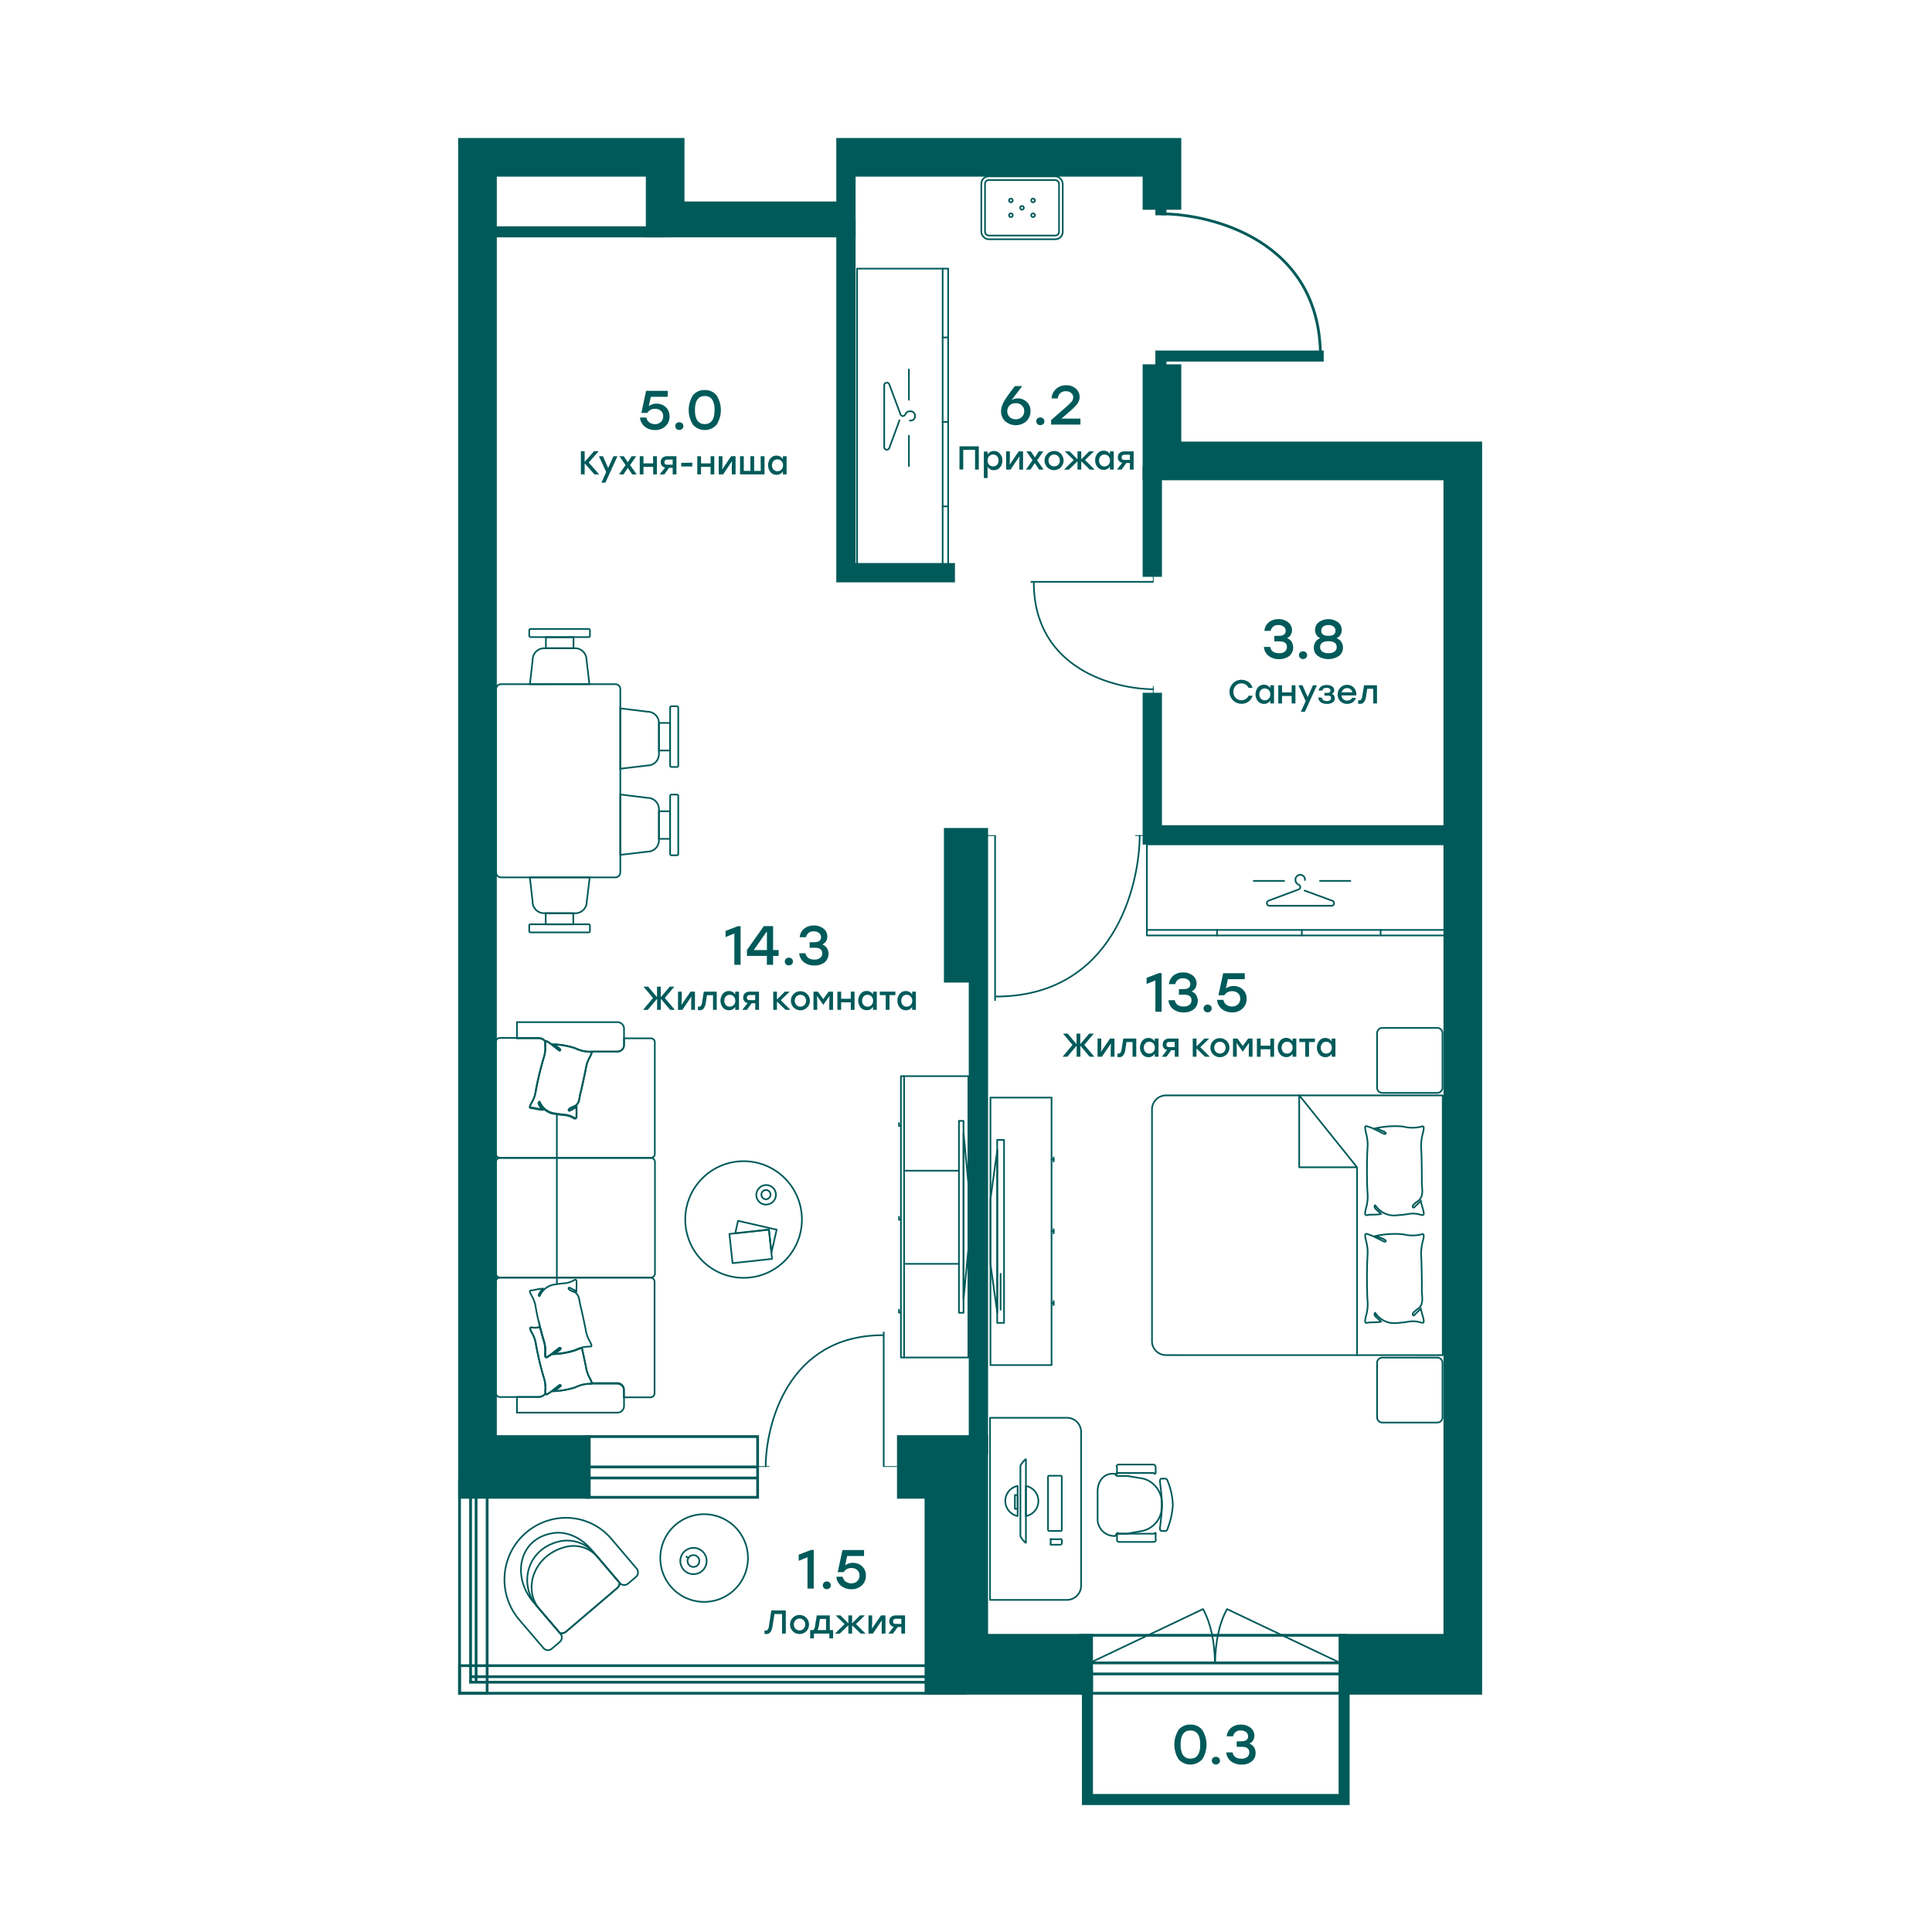 <svg xmlns="http://www.w3.org/2000/svg" xmlns:xlink="http://www.w3.org/1999/xlink" width="700" height="700" viewBox="0 0 700 700"><defs><style>.cls-1,.cls-10,.cls-12,.cls-2,.cls-3,.cls-6,.cls-7,.cls-8{fill:none;}.cls-10,.cls-12,.cls-2,.cls-3,.cls-6,.cls-7,.cls-8,.cls-9{stroke:#005a5a;}.cls-2,.cls-6{stroke-linecap:round;}.cls-2{stroke-linejoin:round;}.cls-12,.cls-2,.cls-3,.cls-6{stroke-width:0.6px;}.cls-3,.cls-6,.cls-8,.cls-9{stroke-miterlimit:10;}.cls-4{clip-path:url(#clip-path);}.cls-5{clip-path:url(#clip-path-2);}.cls-7,.cls-8{stroke-width:4px;}.cls-15,.cls-9{fill:#005a5a;}.cls-11{clip-path:url(#clip-path-3);}.cls-13{clip-path:url(#clip-path-4);}.cls-14{clip-path:url(#clip-path-5);}</style><clipPath id="clip-path"><rect class="cls-1" x="357.76" y="397.43" width="25" height="98"/></clipPath><clipPath id="clip-path-2"><rect class="cls-1" x="325.39" y="389.4" width="26.5" height="102.96"/></clipPath><clipPath id="clip-path-3"><rect class="cls-1" x="354.64" y="302.59" width="61.36" height="60.03"/></clipPath><clipPath id="clip-path-4"><rect class="cls-1" x="373.41" y="206.43" width="44.58" height="45.57"/></clipPath><clipPath id="clip-path-5"><rect class="cls-1" x="274.92" y="482.51" width="50.08" height="48.99"/></clipPath></defs><g id="мебель"><path class="cls-2" d="M255.2,548.63A15.88,15.88,0,1,0,271,564.55a15.88,15.88,0,0,0-15.84-15.92Z"/><path class="cls-2" d="M251.24,560.83a4.75,4.75,0,0,0-4.75,4.75v0a4.77,4.77,0,1,0,4.77-4.77Z"/><path class="cls-2" d="M249.11,565.59h0a2.14,2.14,0,1,0,2.14-2.14A2.14,2.14,0,0,0,249.11,565.59Z"/><line class="cls-2" x1="248.68" y1="564.01" x2="249.36" y2="564.44"/><path class="cls-2" d="M202.84,591.67a2.6,2.6,0,0,0,2.28-.52l18.46-15.71a2.56,2.56,0,0,0,.88-2l-10.34-12.12c-3.48-4.08-8.59-6.52-13.34-5.89-12.88,1.72-15.41,15.78-7.59,24.94Z"/><path class="cls-2" d="M203,591.85a2.89,2.89,0,0,0,2.13-.7l18.47-15.76a2.91,2.91,0,0,0,1-1.8l-8.06-9.45a11.47,11.47,0,0,0-11.46-3.69c-11.87,2.91-15.7,15.44-9.6,22.59Z"/><path class="cls-2" d="M190.52,555.38a22.4,22.4,0,0,0-2.3,31.58l8.68,10.17a2.13,2.13,0,0,0,3,.26l2.92-2.49a2.14,2.14,0,0,0,.22-3l-8.54-10c-6.8-8-3.5-21.12,8.78-23.54a13,13,0,0,1,12.23,4.58l9,10.58a2.17,2.17,0,0,0,3.05.26l2.89-2.46a2.16,2.16,0,0,0,.21-3l-9-10.6a21.61,21.61,0,0,0-22.85-6.87A22.41,22.41,0,0,0,190.52,555.38Z"/><path class="cls-2" d="M518.73,491v0Zm4,0V396.88H422.46a5.12,5.12,0,0,0-3.59,1.49,5,5,0,0,0-1.48,3.57v84a5,5,0,0,0,1.48,3.56,5.07,5.07,0,0,0,3.59,1.48Z"/><path class="cls-2" d="M491.68,491V422.92H470.73V396.84l20.95,26.08"/><path class="cls-3" d="M514.81,474.2c-.73.7-1.73,1.61-2.27,2.2s-1.17-.15-.2-1.07,1.65-1.2,2.08-1.74c1.46-1.84.7-4,.74-6.38s-.09-8.95-.19-11.31a17.6,17.6,0,0,1,.52-6.13,9.61,9.61,0,0,0,.36-1.85c0-.68-.17-.92-.78-.71a13.53,13.53,0,0,1-6.69,0,32.24,32.24,0,0,0-9.75.57c.37.16,1.58.74,1.86.81,2.43.92,1.59,1.51.91,1.24l-1-.52c-1.06-.5-2.12-1.05-3.18-1.53a17.15,17.15,0,0,0-1.86-.67c-.54-.18-.8.11-.74.63a9.7,9.7,0,0,0,.33,1.85,15.41,15.41,0,0,1,.52,5.53c-.24,3.91-.26,12.05,0,16a15,15,0,0,1-.5,5.54,9.63,9.63,0,0,0-.37,1.85c0,.68.19.9.84.75,1.07-.27,3.71,0,4.92-.42-.43-.57-1.86-1.52-2.21-2.18s0-1.35.41-.59a8.13,8.13,0,0,0,3.45,2.71,8.27,8.27,0,0,0,4.37.54,34.24,34.24,0,0,0,3.9-.45,9.29,9.29,0,0,1,4.29.23c1.24.37,1.45.16,1.2-1.11S515,475.42,514.81,474.2Z"/><path class="cls-3" d="M514.81,435.14c-.73.7-1.73,1.62-2.27,2.19s-1.17-.15-.2-1.05,1.65-1.2,2.08-1.73c1.46-1.85.7-4.05.74-6.39s-.09-9-.19-11.31a17.6,17.6,0,0,1,.52-6.13,9.66,9.66,0,0,0,.36-1.84c0-.67-.17-.93-.78-.71a13.3,13.3,0,0,1-6.69,0,32.9,32.9,0,0,0-9.75.58l1.86.83c2.43.9,1.59,1.49.91,1.21a11.1,11.1,0,0,1-1-.51c-1.06-.48-2.12-1-3.18-1.53a15,15,0,0,0-1.86-.65c-.67-.2-.8,0-.74.61a9.84,9.84,0,0,0,.33,1.85,15.64,15.64,0,0,1,.52,5.53c-.24,3.91-.26,12.05,0,16a15,15,0,0,1-.5,5.54,10.45,10.45,0,0,0-.37,1.85c0,.7.19.92.84.75,1.07-.26,3.71,0,4.92-.4-.43-.58-1.86-1.52-2.21-2.2s0-1.33.41-.57a8.13,8.13,0,0,0,7.82,3.23,34.2,34.2,0,0,0,3.9-.43,8.91,8.91,0,0,1,4.29.23c1.24.35,1.45.16,1.2-1.13S515,436.37,514.81,435.14Z"/><path class="cls-2" d="M520.73,372.43H500.86a1.91,1.91,0,0,0-1.92,1.9v19.75a1.91,1.91,0,0,0,1.92,1.9h19.87a1.9,1.9,0,0,0,1.91-1.9V374.33A1.9,1.9,0,0,0,520.73,372.43Z"/><path class="cls-2" d="M520.73,491.88H500.86a1.91,1.91,0,0,0-1.92,1.9v19.75a1.91,1.91,0,0,0,1.92,1.9h19.87a1.9,1.9,0,0,0,1.91-1.9V493.78A1.9,1.9,0,0,0,520.73,491.88Z"/><g class="cls-4"><path class="cls-2" d="M361.3,413h2.48V479.3H361.3Z"/><path class="cls-2" d="M358.84,434.57v23.28l2.5,17.79v-59Z"/><path class="cls-2" d="M362.53,461.52v13"/><path class="cls-2" d="M358.86,494.59V397.68H381v96.91Z"/><path class="cls-2" d="M381.76,419.36v1.5"/><path class="cls-2" d="M381,420.1h.8"/><path class="cls-2" d="M381.76,445.37v1.51"/><path class="cls-2" d="M381,446.11h.8"/><path class="cls-2" d="M381.76,471.39v1.5"/><path class="cls-2" d="M381,472.15h.8"/></g><path class="cls-2" d="M524,338.93v-33H415.54v33H524Z"/><path class="cls-2" d="M472.79,318.83a1.71,1.71,0,0,0-.07-.71,1.71,1.71,0,0,0-2.33-1,1.73,1.73,0,0,0-.58.42,1.83,1.83,0,0,0-.36.62,1.71,1.71,0,0,0-.07.71,1.75,1.75,0,0,0,.28.94,1.79,1.79,0,0,0,.73.66,1.08,1.08,0,0,1,.49.35,1.06,1.06,0,0,1,.24.54.93.93,0,0,1-.53.86l-.33.14-10.71,4a.92.92,0,0,0-.44.45.94.94,0,0,0-.07.62,1,1,0,0,0,.34.54,1,1,0,0,0,.6.2h22.45A1,1,0,0,0,483,328a1,1,0,0,0,.33-.54,1,1,0,0,0-.07-.62,1,1,0,0,0-.44-.44l-10.14-3.73"/><path class="cls-2" d="M465.26,319.17h-11"/><path class="cls-2" d="M489.26,319.17h-11"/><line class="cls-2" x1="524" y1="336.93" x2="415.54" y2="336.93"/><line class="cls-2" x1="500.22" y1="338.86" x2="500.22" y2="336.86"/><line class="cls-2" x1="471.68" y1="338.93" x2="471.68" y2="336.93"/><line class="cls-2" x1="440.95" y1="338.93" x2="440.95" y2="336.93"/><path class="cls-2" d="M368.71,549.29a5.57,5.57,0,0,1-4.47-5.45,5.54,5.54,0,0,1,4.47-5.45Z"/><path class="cls-2" d="M371.71,538.39a5.56,5.56,0,0,1,0,10.92Z"/><path class="cls-2" d="M369.71,531.15v25.38c0,.51,2,2.9,2,2.38V528.78C371.73,528.27,369.71,530.62,369.71,531.15Z"/><path class="cls-2" d="M368.71,546.68h-1v-5h1Z"/><path class="cls-2" d="M380.13,534.68h4.17a.41.41,0,0,1,.41.41v19.18a.41.41,0,0,1-.41.41h-4.17a.41.41,0,0,1-.41-.41l0-19.18A.4.4,0,0,1,380.13,534.68Z"/><path class="cls-2" d="M381,557.68h3c.32-.25.58,0,.74.34v1.19c-.16.32-.42.58-.74.47h-3c-.32.11-.58-.15-.31-.47V558C380.44,557.69,380.7,557.43,381,557.68Z"/><path class="cls-2" d="M405,555.68h3.32l5.89-1.06a9.08,9.08,0,0,0,4.06-2.31,9,9,0,0,0,2.35-4,3.59,3.59,0,0,0,.12-.47c.1-1,.16-2,.16-2.61a17.73,17.73,0,0,0-.14-2.53,2.49,2.49,0,0,0-.19-.71,9.06,9.06,0,0,0-2.39-4,8.89,8.89,0,0,0-4.09-2.28l-5.6-.94h-3.63a.79.79,0,0,1-.53-.22.8.8,0,0,1-.23-.53c-3.93-.58-6.42,2.5-6.42,6.36v9.82a6.07,6.07,0,0,0,.44,2.49,6.06,6.06,0,0,0,3.54,3.45,6.1,6.1,0,0,0,2.5.38h0a.82.82,0,0,1,.07-.31.92.92,0,0,1,.19-.25.89.89,0,0,1,.27-.15.83.83,0,0,1,.31,0Z"/><path class="cls-2" d="M404.71,557.75v-1.87c-.17-.42.17-.76.59-.2h12.89c.42-.56.76-.22.52.2v1.87c.24.42-.1.77-.52.93H405.3C404.88,558.52,404.54,558.17,404.71,557.75Z"/><path class="cls-2" d="M404.71,533.51v-1.87c-.37-.42,0-.76.39-1H418a1.05,1.05,0,0,1,.72,1v1.87c0,.42-.3.76-.72.17H405.1C404.68,534.27,404.34,533.93,404.71,533.51Z"/><path class="cls-2" d="M420.81,554.68c-.35,0-.6-.5-.54-1,.25-2.07.78-6.64.78-8.46s-.53-6.37-.78-8.44c0-.55.19-1.05.54-1.05h1.38a1,1,0,0,1,.51.23,1,1,0,0,1,.3.49,25,25,0,0,1,1.94,8.77,28.26,28.26,0,0,1-1.94,8.74,1,1,0,0,1-.29.52.93.93,0,0,1-.54.25Z"/><path class="cls-2" d="M358.71,579.68h27.84a5.16,5.16,0,0,0,5.16-5.16V518.84a5.16,5.16,0,0,0-5.16-5.16H358.71v66Z"/><path class="cls-3" d="M201.76,403.78v15.75"/><path class="cls-3" d="M187.3,376.2h7.77a3.14,3.14,0,0,1,1.41.33,3,3,0,0,1,1.11.92c0-.28.32-.37.66-.16s.88.52,1.27.81c.77.59,1.49,1.2,2.26,1.77.23.16.48.41.73.57s1.24,0-.5-1.09l-1.27-1a27.76,27.76,0,0,1,7.77,1.42,11.79,11.79,0,0,0,5.31,1.23.65.65,0,0,1,.34,0h9.4a2.39,2.39,0,0,0,1.74-.61,2.33,2.33,0,0,0,.57-.75,2.54,2.54,0,0,0,.23-.91v-6.12a2.65,2.65,0,0,0-.23-.91,2.45,2.45,0,0,0-.57-.75,2.44,2.44,0,0,0-1.74-.6H187.3Z"/><path class="cls-3" d="M179.66,377.67v40.41a1.46,1.46,0,0,0,.43,1,1.45,1.45,0,0,0,1,.42h54.71a1.43,1.43,0,0,0,1.45-1.45V377.67a1.35,1.35,0,0,0-.1-.56,1.52,1.52,0,0,0-.31-.48,1.75,1.75,0,0,0-.48-.32,1.47,1.47,0,0,0-.56-.11H226.1v2.54a2.65,2.65,0,0,1-.23.91,2.46,2.46,0,0,1-1.38,1.23,2.65,2.65,0,0,1-.93.13h-9.33c.22,0,.24.29.13.65a5.87,5.87,0,0,1-.61,1.29,13.28,13.28,0,0,0-1.5,4.54c-.36,1.79-1.42,6.8-1.88,8.5s-.25,3.49-1.74,4.53c-.43.32-1.23.52-1.95.91s-.75,1.29,0,.83,1.47-.83,2.26-1.22v3.17c0,1.09-.24,1.11-1.15.61a7.92,7.92,0,0,0-3.33-1,28.21,28.21,0,0,1-3.18-.41,6.79,6.79,0,0,1-5.57-3.92c-.23-.63-.64-.29-.43.36a18.93,18.93,0,0,0,1.36,2.07c-.95,0-3.06-.62-3.95-.62s-.72-.22-.54-.72a8.39,8.39,0,0,1,.63-1.36,10.69,10.69,0,0,0,1.41-4.06,113.9,113.9,0,0,1,2.86-11.94,11.84,11.84,0,0,0,.58-4.26,7.52,7.52,0,0,1,0-1.5v-.16a3.11,3.11,0,0,0-2.51-1.24H181.07a1.41,1.41,0,0,0-.57.14,1.35,1.35,0,0,0-.47.35,1.44,1.44,0,0,0-.37,1.09Z"/><path class="cls-3" d="M179.69,461.39V421a1.44,1.44,0,0,1,1.45-1.45h54.71A1.45,1.45,0,0,1,237.3,421v40.41a1.45,1.45,0,0,1-1.45,1.46H181.14A1.45,1.45,0,0,1,179.69,461.39Z"/><path class="cls-3" d="M201.76,419.54v43.31"/><path class="cls-3" d="M201.76,462.85v2.29"/><path class="cls-3" d="M213.88,501.37a11.78,11.78,0,0,0-5.3,1.23,28.2,28.2,0,0,1-7.77,1.43l1.27-1c1.74-1.13,1-1.4.5-1.09l-.73.59c-.75.57-1.47,1.18-2.27,1.75a14,14,0,0,1-1.27.84.44.44,0,0,1-.68-.23,3,3,0,0,1-1.09.92,3.24,3.24,0,0,1-1.4.33H187.3v5.68h36.26a2.44,2.44,0,0,0,1.74-.6,2.45,2.45,0,0,0,.57-.75,2.65,2.65,0,0,0,.23-.91v-6.19a2.6,2.6,0,0,0-.23-.91,2.46,2.46,0,0,0-1.38-1.23,2.65,2.65,0,0,0-.93-.13h-9.27a.56.56,0,0,1-.41.25Z"/><path class="cls-3" d="M179.66,464.29v40.42a1.47,1.47,0,0,0,1.45,1.45h14a3.2,3.2,0,0,0,1.4-.33,3.15,3.15,0,0,0,1.1-.92v-.11a6.11,6.11,0,0,1,0-1.48,11.63,11.63,0,0,0-.59-4.26,113.9,113.9,0,0,1-2.86-11.94,10.94,10.94,0,0,0-1.4-4.08,6.6,6.6,0,0,1-.64-1.34c-.18-.52,0-.82.55-.73a7.37,7.37,0,0,0,3-.15c.46,1.86.93,3.62,1.32,4.82a11.69,11.69,0,0,1,.59,4.27,6,6,0,0,0,0,1.47c0,.41.29.57.7.34a11.62,11.62,0,0,0,1.27-.84c.77-.57,1.49-1.18,2.27-1.75l.72-.58c.5-.32,1.25,0-.5,1.08l-1.27,1a28.2,28.2,0,0,0,7.78-1.43c.75-.29,1.49-.59,2.26-.82.53,2.27,1.16,5.24,1.43,6.53a13.15,13.15,0,0,0,1.5,4.53,7.18,7.18,0,0,1,.61,1.32,1,1,0,0,1,0,.59h9.13a2.44,2.44,0,0,1,1.74.6,2.45,2.45,0,0,1,.57.75,2.65,2.65,0,0,1,.23.91v2.66h9.72a1.46,1.46,0,0,0,1-.43,1.45,1.45,0,0,0,.42-1V464.39a1.45,1.45,0,0,0-1.45-1.46H181.11a1.42,1.42,0,0,0-1,.4,1.48,1.48,0,0,0-.46,1Z"/><path class="cls-3" d="M208.83,401.15l-2.26,1.23c-.62.34-.91-.34,0-.84s1.51-.59,1.94-.91c1.5-1.13,1.3-2.88,1.75-4.53s1.52-6.8,1.88-8.5a13,13,0,0,1,1.5-4.53,6.91,6.91,0,0,0,.61-1.29c.18-.5,0-.73-.48-.68a11.72,11.72,0,0,1-5.3-1.23,28.2,28.2,0,0,0-7.78-1.43l1.27,1c1.75,1.15,1,1.42.5,1.08a8.62,8.62,0,0,1-.72-.56c-.75-.57-1.48-1.18-2.27-1.77-.38-.3-.84-.54-1.27-.82s-.66,0-.7.32a6.27,6.27,0,0,0,0,1.5,11.66,11.66,0,0,1-.59,4.26,113.31,113.31,0,0,0-2.86,11.94,10.91,10.91,0,0,1-1.4,4.06,7.35,7.35,0,0,0-.64,1.36c-.18.5,0,.72.55.72s3,.64,3.94.62a18.93,18.93,0,0,1-1.36-2.07c-.2-.65.21-1,.43-.36a6.79,6.79,0,0,0,5.58,3.92,30.88,30.88,0,0,0,3.17.41,7.78,7.78,0,0,1,3.33,1c.91.5,1.11.41,1.16-.61S208.85,402.13,208.83,401.15Z"/><path class="cls-3" d="M208.58,489.18a28.2,28.2,0,0,1-7.77,1.43l1.27-1c1.74-1.13,1-1.4.5-1.08l-.73.58c-.75.57-1.47,1.18-2.27,1.75a10.73,10.73,0,0,1-1.27.84.43.43,0,0,1-.7-.34,7.22,7.22,0,0,1,0-1.47,11.69,11.69,0,0,0-.59-4.27c-.38-1.2-.86-3-1.31-4.82a7.42,7.42,0,0,1-3,.15c-.54,0-.72.21-.54.73a6.56,6.56,0,0,0,.63,1.34,11.14,11.14,0,0,1,1.41,4.08A113.86,113.86,0,0,0,197,499.06a11.63,11.63,0,0,1,.59,4.26,7.32,7.32,0,0,0,0,1.48c0,.4.3.56.7.34a14,14,0,0,0,1.27-.84c.78-.57,1.5-1.18,2.27-1.75l.73-.59c.49-.31,1.24,0-.5,1.09l-1.27,1a28.2,28.2,0,0,0,7.77-1.43,11.78,11.78,0,0,1,5.3-1.23c.53,0,.66-.18.48-.68a7.09,7.09,0,0,0-.61-1.31,13.22,13.22,0,0,1-1.5-4.53c-.27-1.3-.9-4.33-1.42-6.53C210.08,488.59,209.33,488.89,208.58,489.18Z"/><path class="cls-3" d="M208.83,467.83c-.7-.38-1.65-.86-2.26-1.2s-.91.32,0,.84,1.51.56,1.94.88c1.5,1.16,1.3,2.9,1.75,4.53s1.52,6.8,1.88,8.48a13,13,0,0,0,1.5,4.53,7.9,7.9,0,0,1,.61,1.32c.18.47,0,.72-.48.68a11.58,11.58,0,0,0-5.3,1.22,28.2,28.2,0,0,1-7.78,1.43l1.27-1c1.75-1.14,1-1.41.5-1.09l-.72.59c-.75.56-1.48,1.18-2.27,1.74a10.73,10.73,0,0,1-1.27.84c-.41.23-.66,0-.7-.34a6,6,0,0,1,0-1.47,11.6,11.6,0,0,0-.59-4.26,112.61,112.61,0,0,1-2.81-11.88,11,11,0,0,0-1.41-4.08,7.13,7.13,0,0,1-.63-1.34c-.18-.52,0-.72.54-.72s3-.66,4-.61a20.09,20.09,0,0,0-1.36,2c-.21.65.2,1,.43.36a6.77,6.77,0,0,1,5.57-3.9,26.09,26.09,0,0,1,3.18-.41,8,8,0,0,0,3.33-1c.9-.5,1.11-.39,1.15.61S208.85,466.86,208.83,467.83Z"/><path class="cls-3" d="M242.75,293.93v10l-4,0,0-10Z"/><path class="cls-3" d="M245.75,288.37l0,21.05a.47.47,0,0,1-.47.47h-2a.48.48,0,0,1-.48-.47l0-21.05a.47.47,0,0,1,.47-.48h2A.48.48,0,0,1,245.75,288.37Z"/><path class="cls-3" d="M224.74,287.86l9.88,1.22a4.13,4.13,0,0,1,4.13,4.14v11.22a4.13,4.13,0,0,1-4.13,4.13l-9.87,1.17Z"/><path class="cls-3" d="M242.75,261.93v10l-4,0,0-10Z"/><path class="cls-3" d="M245.75,256.37l0,21.05a.47.47,0,0,1-.47.47h-2a.48.48,0,0,1-.48-.47l0-21.05a.47.47,0,0,1,.47-.48h2A.48.48,0,0,1,245.75,256.37Z"/><path class="cls-3" d="M224.74,256.65l9.88,1.21a4.15,4.15,0,0,1,4.13,4.14v11.23a4.13,4.13,0,0,1-4.13,4.12l-9.87,1.18Z"/><path class="cls-3" d="M207.72,334.89l-10,0,0-4,10,0Z"/><path class="cls-3" d="M197.79,230.89h10l0,4h-10Z"/><path class="cls-3" d="M192.23,227.89l21.05,0a.47.47,0,0,1,.47.47v2a.47.47,0,0,1-.47.47l-21.05,0a.48.48,0,0,1-.48-.48v-2A.47.47,0,0,1,192.23,227.89Z"/><path class="cls-3" d="M192.23,334.89l21.05,0a.47.47,0,0,1,.47.47v2a.47.47,0,0,1-.47.47l-21.05,0a.48.48,0,0,1-.48-.48v-2A.47.47,0,0,1,192.23,334.89Z"/><path class="cls-3" d="M197.11,330.87a4.13,4.13,0,0,1-4.13-4.14l-1-8.84h21.68l-1.07,8.86a4.15,4.15,0,0,1-4.13,4.14Z"/><path class="cls-3" d="M192,247.89,193,239a4.17,4.17,0,0,1,4.16-4.13h11.2a4.14,4.14,0,0,1,2.92,1.22,4.22,4.22,0,0,1,1.22,2.92l1.05,8.86Z"/><path class="cls-3" d="M224.75,249.68V316.1a1.79,1.79,0,0,1-1.79,1.79H181.55a1.8,1.8,0,0,1-1.8-1.79V249.69a1.8,1.8,0,0,1,1.8-1.8H223A1.79,1.79,0,0,1,224.75,249.68Z"/><g class="cls-5"><path class="cls-2" d="M349.1,406.12h-1.66v69.53h1.66Z"/><path class="cls-2" d="M350.86,428.81v23.8L349.1,470.8V410.44Z"/><path class="cls-2" d="M350.86,491.85V389.91H326.42V491.85Z"/><path class="cls-2" d="M325.73,406.88v1"/><path class="cls-2" d="M326.42,407.9h-.69"/><path class="cls-2" d="M325.73,440.86v1"/><path class="cls-2" d="M326.42,441.88h-.69"/><path class="cls-2" d="M325.73,474.52v1"/><path class="cls-2" d="M326.42,475.55h-.69"/></g><line class="cls-6" x1="327.57" y1="389.91" x2="327.57" y2="491.85"/><line class="cls-6" x1="327.57" y1="424.16" x2="347.44" y2="424.16"/><line class="cls-6" x1="327.57" y1="457.91" x2="347.44" y2="457.91"/><path class="cls-2" d="M276.86,461.63a21.13,21.13,0,1,1,11.8-11.05,21.11,21.11,0,0,1-11.8,11.05Z"/><path class="cls-2" d="M278.6,445.51l.91,8.35,1.89-8.33-14-3.2-1,4.51Z"/><path class="cls-2" d="M278.59,445.53l1.14,10.59-14.31,1.55-1.14-10.59Z"/><path class="cls-2" d="M277.61,436.45a3.52,3.52,0,0,1-2-.58,3.5,3.5,0,0,1-1.51-3.62,3.48,3.48,0,0,1,1-1.81,3.43,3.43,0,0,1,1.8-1,3.49,3.49,0,0,1,3.63,1.49,3.53,3.53,0,0,1-2.91,5.49Z"/><path class="cls-2" d="M277.61,434.52a1.77,1.77,0,0,1-.95-.24,1.68,1.68,0,0,1-.64-.73,1.66,1.66,0,0,1-.13-1,1.6,1.6,0,0,1,.43-.87,1.66,1.66,0,0,1,1.82-.4,1.72,1.72,0,0,1,.75.61,1.64,1.64,0,0,1-.17,2.07A1.68,1.68,0,0,1,277.61,434.52Z"/><path class="cls-2" d="M343.54,204.64h-33V97.32h33V204.64Z"/><path class="cls-2" d="M329.65,152.4a1.71,1.71,0,0,0,.71-.08A1.66,1.66,0,0,0,331,152a1.73,1.73,0,0,0,.42-.58,1.82,1.82,0,0,0,0-1.4,1.83,1.83,0,0,0-.42-.58,1.66,1.66,0,0,0-.62-.35,1.71,1.71,0,0,0-.71-.08,1.85,1.85,0,0,0-.95.28,1.79,1.79,0,0,0-.65.74,1.05,1.05,0,0,1-.35.48,1.14,1.14,0,0,1-.55.24.93.93,0,0,1-.86-.53l-.13-.33-4-10.7a.94.94,0,0,0-1.08-.51.94.94,0,0,0-.53.34.92.92,0,0,0-.2.6V162a.91.91,0,0,0,.21.59.93.93,0,0,0,.53.33.94.94,0,0,0,.62-.07,1,1,0,0,0,.45-.44l3.72-10.14"/><path class="cls-2" d="M329.31,144.86v-11"/><path class="cls-2" d="M329.31,168.86v-11"/><line class="cls-2" x1="341.54" y1="204.64" x2="341.54" y2="97.32"/><line class="cls-2" x1="343.54" y1="183.48" x2="341.54" y2="183.48"/><line class="cls-2" x1="343.54" y1="152.87" x2="341.54" y2="152.87"/><line class="cls-2" x1="343.54" y1="122.26" x2="341.54" y2="122.26"/><rect class="cls-2" x="355.55" y="63.9" width="29.5" height="22.79" rx="2.68"/><rect class="cls-2" x="356.89" y="65.24" width="26.81" height="20.11" rx="1.34"/><circle class="cls-2" cx="366.26" cy="77.98" r="0.67"/><circle class="cls-2" cx="374.3" cy="77.98" r="0.67"/><circle class="cls-2" cx="370.28" cy="75.3" r="0.67"/><circle class="cls-2" cx="366.26" cy="72.62" r="0.67"/><circle class="cls-2" cx="374.3" cy="72.62" r="0.67"/></g><g id="балконы"><polyline class="cls-7" points="487 605 487 652 394 652 394 605"/></g><g id="вентканалы"><line class="cls-8" x1="175" y1="84" x2="241" y2="84"/></g><g id="стены_внутренние" data-name="стены внутренние"><rect class="cls-9" x="414.5" y="169.5" width="6" height="39"/><polygon class="cls-9" points="414.5 251.5 420.5 251.5 420.5 299.5 527.5 299.5 527.5 305.5 414.5 305.5 414.5 251.5"/><polygon class="cls-9" points="345.5 204.5 345.5 210.5 303.5 210.5 303.5 80.5 309.5 80.5 309.5 204.5 345.5 204.5"/><polygon class="cls-9" points="342.5 300.5 357.5 300.5 357.5 526.5 351.5 526.5 351.5 355.5 342.5 355.5 342.5 300.5"/></g><g id="стены_фасад" data-name="стены фасад"><polygon class="cls-9" points="485.5 592.5 485.5 613.5 536.5 613.5 536.5 160.5 427.5 160.5 427.5 132.5 414.5 132.5 414.5 173.5 523.5 173.5 523.5 592.5 485.5 592.5"/><polygon class="cls-9" points="427.5 75.5 427.5 50.5 303.5 50.5 303.5 73.5 247.5 73.5 247.5 50.5 166.5 50.5 166.5 542.5 213.5 542.5 213.5 520.5 179.5 520.5 179.5 63.5 234.5 63.5 234.5 85.5 309.5 85.5 309.5 63.5 414.5 63.5 414.5 75.5 427.5 75.5"/><polygon class="cls-9" points="395.5 592.5 357.5 592.5 357.5 520.5 325.5 520.5 325.5 542.5 335.5 542.5 335.5 613.5 395.5 613.5 395.5 592.5"/></g><g id="двери"><g id="Дверь"><path class="cls-7" d="M420.61,135v-6h59m-59-55v4"/><path class="cls-10" d="M420.53,77.46c18,0,57.9,9.41,57.9,51.74"/></g><g class="cls-11"><path class="cls-12" d="M360.54,362.61v-60h-5.9m56.64,0H416"/><path class="cls-12" d="M412.93,302.59c0,18.21-9.48,58.48-52.15,58.48"/></g><g class="cls-13"><path class="cls-12" d="M373.41,210.81H418v-4.38m0,42.07V252"/><path class="cls-12" d="M418,249.72c-13.52,0-43.43-7-43.43-38.73"/></g><g class="cls-14"><path class="cls-12" d="M320.18,482.51v49H325m-46.23,0h-3.85"/><path class="cls-12" d="M277.43,531.49c0-14.86,7.74-47.73,42.56-47.73"/></g><path class="cls-2" d="M440.22,602.6c-.17-7.69-1.42-14.24-4.34-19.6l-41.24,19.6"/><path class="cls-2" d="M440.23,602.6c.17-7.69,1.42-14.24,4.34-19.6l41.24,19.6"/></g><g id="окна"><g id="Окно"><path class="cls-15" d="M487,593v20H392V593h95m1-1H391v22h97V592Z"/><line class="cls-10" x1="391" y1="606.5" x2="488" y2="606.5"/><line class="cls-10" x1="391" y1="602.5" x2="488" y2="602.5"/></g><g id="Окно-2" data-name="Окно"><path class="cls-15" d="M274,521v21H213V521h61m1-1H212v23h63V520Z"/><line class="cls-10" x1="213" y1="535.5" x2="274.5" y2="535.5"/><line class="cls-10" x1="213" y1="531.5" x2="274.5" y2="531.5"/></g><g id="Окно-3" data-name="Окно"><path class="cls-15" d="M349,604v9H167v-9H349m1-1H166v11H350V603Z"/><line class="cls-10" x1="170" y1="609.5" x2="350" y2="609.5"/><line class="cls-10" x1="170.5" y1="607.5" x2="350" y2="607.5"/></g><g id="Окно-4" data-name="Окно"><path class="cls-15" d="M176,537v76h-9V537h9m1-1H166v78h11V536Z"/><line class="cls-10" x1="172.5" y1="609.5" x2="172.5" y2="536"/><line class="cls-10" x1="170.5" y1="609.5" x2="170.5" y2="536"/></g></g><g id="текст"><path class="cls-15" d="M419.88,352.57h1v14h-2.26V355.21l-3.18,1.3v-2.22Z"/><path class="cls-15" d="M431.72,359.21a3.33,3.33,0,0,1,1.67,1.28,4.07,4.07,0,0,1-.82,5.19,5.78,5.78,0,0,1-3.71,1.13,6,6,0,0,1-3.74-1.14,4.53,4.53,0,0,1-1.76-3.28h2.28c.32,1.52,1.39,2.28,3.2,2.28a3.23,3.23,0,0,0,2.12-.61,2.06,2.06,0,0,0,.74-1.67c0-1.33-.89-2-2.66-2h-1.9v-2h1.5c1.75,0,2.62-.59,2.62-1.78a1.91,1.91,0,0,0-.7-1.55,2.94,2.94,0,0,0-1.94-.59,2.58,2.58,0,0,0-2.8,2.1h-2.28a4.56,4.56,0,0,1,1.68-3.17,5.55,5.55,0,0,1,3.46-1.07,5.33,5.33,0,0,1,3.48,1.13,3.55,3.55,0,0,1,1.38,2.87,3.2,3.2,0,0,1-.48,1.74A2.93,2.93,0,0,1,431.72,359.21Z"/><path class="cls-15" d="M436.49,364.38a1.45,1.45,0,0,1,1.05-.39,1.49,1.49,0,0,1,1.06.39,1.32,1.32,0,0,1,.42,1,1.36,1.36,0,0,1-.42,1,1.46,1.46,0,0,1-1.06.4,1.42,1.42,0,0,1-1.05-.4,1.39,1.39,0,0,1-.41-1A1.35,1.35,0,0,1,436.49,364.38Z"/><path class="cls-15" d="M446.94,357.25a4.77,4.77,0,0,1,3.36,1.26,4.35,4.35,0,0,1,1.36,3.36,4.62,4.62,0,0,1-1.48,3.57,5.31,5.31,0,0,1-3.74,1.37,5.88,5.88,0,0,1-3.69-1.18,4.62,4.62,0,0,1-1.77-3.36h2.28a2.81,2.81,0,0,0,1.1,1.78,3.44,3.44,0,0,0,2.06.62,2.92,2.92,0,0,0,2.12-.8,2.69,2.69,0,0,0,.82-2,2.54,2.54,0,0,0-.81-2,3,3,0,0,0-2.09-.74,3.1,3.1,0,0,0-2.84,1.48h-2.16l1.72-8H451v2.16h-6.12l-.72,3.4A4.4,4.4,0,0,1,446.94,357.25Z"/><path class="cls-15" d="M396.5,382.88h-1.69l-3.37-4v4h-1.36v-4l-3.37,4H385l3.59-4.3-3.43-4.09h1.67l3.22,3.81v-3.81h1.36v3.81l3.23-3.81h1.67l-3.44,4.09Z"/><path class="cls-15" d="M402.19,376.29h1.6v6.59h-1.36v-2.75l.09-2.09-3.27,4.84h-1.59v-6.59H399V379l-.08,2.08Z"/><path class="cls-15" d="M407,376.29h4.69v6.59h-1.35v-5.32h-2.19l-.43,2.76a4.41,4.41,0,0,1-.77,2.07,1.75,1.75,0,0,1-1.41.64,5.44,5.44,0,0,1-.67-.07v-1.23l.12,0h.27a.83.83,0,0,0,.72-.33,3.34,3.34,0,0,0,.4-1.24Z"/><path class="cls-15" d="M418.39,376.29h1.36v6.59h-1.36v-1.1a2.56,2.56,0,0,1-2.3,1.25,2.78,2.78,0,0,1-2.19-1,4,4,0,0,1,0-4.95,2.79,2.79,0,0,1,2.18-1,2.59,2.59,0,0,1,2.31,1.27Zm-2,5.44a1.94,1.94,0,0,0,1.45-.6,2.15,2.15,0,0,0,.57-1.55,2.17,2.17,0,0,0-.57-1.54,1.94,1.94,0,0,0-1.45-.6,1.84,1.84,0,0,0-1.42.6,2.45,2.45,0,0,0,0,3.09A1.84,1.84,0,0,0,416.38,381.73Z"/><path class="cls-15" d="M423.66,376.29H427v6.59h-1.35V380.5h-1.31l-1.72,2.38h-1.67l1.94-2.48a1.83,1.83,0,0,1-1.6-1.91,2,2,0,0,1,.66-1.65A2.61,2.61,0,0,1,423.66,376.29Zm.11,3.09h1.85v-1.87h-1.89c-.73,0-1.1.32-1.1,1S423,379.38,423.77,379.38Z"/><path class="cls-15" d="M438.37,382.88h-1.75l-3.11-3v3h-1.35v-6.59h1.35v2.85l2.86-2.85h1.74l-3.23,3.13Z"/><path class="cls-15" d="M442,376.14a3.45,3.45,0,1,1-2.43,5.9,3.34,3.34,0,0,1-1-2.46,3.3,3.3,0,0,1,1-2.45A3.34,3.34,0,0,1,442,376.14Zm1.46,1.9a2.08,2.08,0,0,0-2.92,0,2.33,2.33,0,0,0,0,3.09,2,2,0,0,0,1.47.6,2,2,0,0,0,1.46-.6,2.12,2.12,0,0,0,.59-1.55A2.14,2.14,0,0,0,443.41,378Z"/><path class="cls-15" d="M452.22,376.29h1.6v6.59h-1.36v-2.75l.1-2.3-2.27,3.23h0L448,377.83l.1,2.3v2.75h-1.36v-6.59h1.6l1.94,2.71Z"/><path class="cls-15" d="M460.26,376.29h1.36v6.59h-1.36v-2.72h-3.5v2.72H455.4v-6.59h1.36v2.59h3.5Z"/><path class="cls-15" d="M468.32,376.29h1.36v6.59h-1.36v-1.1A2.56,2.56,0,0,1,466,383a2.78,2.78,0,0,1-2.19-1,4,4,0,0,1,0-4.95,2.79,2.79,0,0,1,2.18-1,2.58,2.58,0,0,1,2.31,1.27Zm-2,5.44a1.92,1.92,0,0,0,1.45-.6,2.15,2.15,0,0,0,.57-1.55,2.17,2.17,0,0,0-.57-1.54,1.92,1.92,0,0,0-1.45-.6,1.84,1.84,0,0,0-1.42.6,2.45,2.45,0,0,0,0,3.09A1.84,1.84,0,0,0,466.31,381.73Z"/><path class="cls-15" d="M476.42,376.29v1.27h-2.14v5.32h-1.36v-5.32h-2.16v-1.27h5.66Z"/><path class="cls-15" d="M482.5,376.29h1.35v6.59H482.5v-1.1a2.58,2.58,0,0,1-2.31,1.25,2.78,2.78,0,0,1-2.19-1,4,4,0,0,1,0-4.95,2.77,2.77,0,0,1,2.17-1,2.6,2.6,0,0,1,2.32,1.27Zm-2,5.44a1.92,1.92,0,0,0,1.45-.6,2.15,2.15,0,0,0,.58-1.55,2.18,2.18,0,0,0-.58-1.54,1.92,1.92,0,0,0-1.45-.6,1.84,1.84,0,0,0-1.42.6,2.45,2.45,0,0,0,0,3.09A1.84,1.84,0,0,0,480.48,381.73Z"/><path class="cls-15" d="M267.33,335.57h1v14h-2.26V338.21l-3.18,1.3v-2.22Z"/><path class="cls-15" d="M282.11,344.23v2.12h-2v3.22h-2.26v-3.22l-7.22,0v-2.14l6.12-8.66h3.36v8.66Zm-9,0h4.76v-6.56h-.18Z"/><path class="cls-15" d="M284.76,347.38a1.45,1.45,0,0,1,1.05-.39,1.49,1.49,0,0,1,1.06.39,1.32,1.32,0,0,1,.42,1,1.36,1.36,0,0,1-.42,1,1.46,1.46,0,0,1-1.06.4,1.42,1.42,0,0,1-1.05-.4,1.39,1.39,0,0,1-.41-1A1.35,1.35,0,0,1,284.76,347.38Z"/><path class="cls-15" d="M297.93,342.21a3.33,3.33,0,0,1,1.67,1.28,4.07,4.07,0,0,1-.82,5.19,5.78,5.78,0,0,1-3.71,1.13,6,6,0,0,1-3.74-1.14,4.53,4.53,0,0,1-1.76-3.28h2.28c.32,1.52,1.39,2.28,3.2,2.28a3.23,3.23,0,0,0,2.12-.61,2.06,2.06,0,0,0,.74-1.67c0-1.33-.89-2-2.66-2h-1.9v-2h1.5c1.75,0,2.62-.59,2.62-1.78a1.91,1.91,0,0,0-.7-1.55,2.94,2.94,0,0,0-1.94-.59,2.58,2.58,0,0,0-2.8,2.1h-2.28a4.56,4.56,0,0,1,1.68-3.17,5.55,5.55,0,0,1,3.46-1.07,5.33,5.33,0,0,1,3.48,1.13,3.55,3.55,0,0,1,1.38,2.87,3.2,3.2,0,0,1-.48,1.74A2.93,2.93,0,0,1,297.93,342.21Z"/><path class="cls-15" d="M244.5,365.88h-1.69l-3.37-4v4h-1.36v-4l-3.37,4H233l3.59-4.3-3.43-4.09h1.67l3.22,3.81v-3.81h1.36v3.81l3.23-3.81h1.67l-3.44,4.09Z"/><path class="cls-15" d="M250.19,359.29h1.6v6.59h-1.36v-2.75l.09-2.09-3.27,4.84h-1.59v-6.59H247V362l-.08,2.08Z"/><path class="cls-15" d="M255,359.29h4.69v6.59h-1.35v-5.32h-2.19l-.43,2.76a4.41,4.41,0,0,1-.77,2.07,1.75,1.75,0,0,1-1.41.64,5.44,5.44,0,0,1-.67-.07v-1.23l.12,0h.27a.83.83,0,0,0,.72-.33,3.34,3.34,0,0,0,.4-1.24Z"/><path class="cls-15" d="M266.39,359.29h1.36v6.59h-1.36v-1.1a2.56,2.56,0,0,1-2.3,1.25,2.78,2.78,0,0,1-2.19-1,4,4,0,0,1,0-4.95,2.79,2.79,0,0,1,2.18-1,2.59,2.59,0,0,1,2.31,1.27Zm-2,5.44a1.94,1.94,0,0,0,1.45-.6,2.15,2.15,0,0,0,.57-1.55,2.17,2.17,0,0,0-.57-1.54,1.94,1.94,0,0,0-1.45-.6,1.84,1.84,0,0,0-1.42.6,2.45,2.45,0,0,0,0,3.09A1.84,1.84,0,0,0,264.38,364.73Z"/><path class="cls-15" d="M271.66,359.29H275v6.59h-1.35V363.5h-1.31l-1.72,2.38h-1.67l1.94-2.48a1.83,1.83,0,0,1-1.6-1.91,2,2,0,0,1,.66-1.65A2.61,2.61,0,0,1,271.66,359.29Zm.11,3.09h1.85v-1.87h-1.89c-.73,0-1.1.32-1.1,1S271,362.38,271.77,362.38Z"/><path class="cls-15" d="M286.37,365.88h-1.75l-3.11-3v3h-1.35v-6.59h1.35v2.85l2.86-2.85h1.74l-3.23,3.13Z"/><path class="cls-15" d="M290,359.14a3.45,3.45,0,1,1-2.43,5.9,3.34,3.34,0,0,1-1-2.46,3.3,3.3,0,0,1,1-2.45A3.34,3.34,0,0,1,290,359.14Zm1.46,1.9a2.08,2.08,0,0,0-2.92,0,2.33,2.33,0,0,0,0,3.09,2,2,0,0,0,1.47.6,2,2,0,0,0,1.46-.6,2.12,2.12,0,0,0,.59-1.55A2.14,2.14,0,0,0,291.41,361Z"/><path class="cls-15" d="M300.22,359.29h1.6v6.59h-1.36v-2.75l.1-2.3-2.27,3.23h0L296,360.83l.1,2.3v2.75h-1.36v-6.59h1.6l1.94,2.71Z"/><path class="cls-15" d="M308.26,359.29h1.36v6.59h-1.36v-2.72h-3.5v2.72H303.4v-6.59h1.36v2.59h3.5Z"/><path class="cls-15" d="M316.32,359.29h1.36v6.59h-1.36v-1.1A2.56,2.56,0,0,1,314,366a2.78,2.78,0,0,1-2.19-1,4,4,0,0,1,0-4.95,2.79,2.79,0,0,1,2.18-1,2.58,2.58,0,0,1,2.31,1.27Zm-2,5.44a1.92,1.92,0,0,0,1.45-.6,2.15,2.15,0,0,0,.57-1.55,2.17,2.17,0,0,0-.57-1.54,1.92,1.92,0,0,0-1.45-.6,1.84,1.84,0,0,0-1.42.6,2.45,2.45,0,0,0,0,3.09A1.84,1.84,0,0,0,314.31,364.73Z"/><path class="cls-15" d="M324.42,359.29v1.27h-2.14v5.32h-1.36v-5.32h-2.16v-1.27h5.66Z"/><path class="cls-15" d="M330.5,359.29h1.35v6.59H330.5v-1.1a2.58,2.58,0,0,1-2.31,1.25,2.78,2.78,0,0,1-2.19-1,4,4,0,0,1,0-4.95,2.77,2.77,0,0,1,2.17-1,2.6,2.6,0,0,1,2.32,1.27Zm-2,5.44a1.92,1.92,0,0,0,1.45-.6,2.15,2.15,0,0,0,.58-1.55,2.18,2.18,0,0,0-.58-1.54,1.92,1.92,0,0,0-1.45-.6,1.84,1.84,0,0,0-1.42.6,2.45,2.45,0,0,0,0,3.09A1.84,1.84,0,0,0,328.48,364.73Z"/><path class="cls-15" d="M237.86,146.25a4.77,4.77,0,0,1,3.36,1.26,4.35,4.35,0,0,1,1.36,3.36,4.62,4.62,0,0,1-1.48,3.57,5.31,5.31,0,0,1-3.74,1.37,5.88,5.88,0,0,1-3.69-1.18,4.62,4.62,0,0,1-1.77-3.36h2.28a2.81,2.81,0,0,0,1.1,1.78,3.44,3.44,0,0,0,2.06.62,2.92,2.92,0,0,0,2.12-.8,2.69,2.69,0,0,0,.82-2,2.54,2.54,0,0,0-.81-2,3,3,0,0,0-2.09-.74,3.1,3.1,0,0,0-2.84,1.48h-2.16l1.72-8h7.82v2.16H235.8l-.72,3.4A4.4,4.4,0,0,1,237.86,146.25Z"/><path class="cls-15" d="M245.07,153.38a1.45,1.45,0,0,1,1.05-.39,1.49,1.49,0,0,1,1.06.39,1.32,1.32,0,0,1,.42,1,1.36,1.36,0,0,1-.42,1,1.46,1.46,0,0,1-1.06.4,1.42,1.42,0,0,1-1.05-.4,1.39,1.39,0,0,1-.41-1A1.35,1.35,0,0,1,245.07,153.38Z"/><path class="cls-15" d="M255.34,141.33a5.19,5.19,0,0,1,4.3,1.93,9.92,9.92,0,0,1,0,10.62,5.74,5.74,0,0,1-8.58,0,10,10,0,0,1,0-10.64A5.18,5.18,0,0,1,255.34,141.33Zm0,12.32q3.55,0,3.56-5.08t-3.56-5.08q-3.54,0-3.54,5.08T255.34,153.65Z"/><path class="cls-15" d="M217.09,171.88h-1.71l-3.55-4v4h-1.36v-8.39h1.36v3.84l3.39-3.84h1.71l-3.63,4.09Z"/><path class="cls-15" d="M222.27,165.29h1.45l-4.37,9.59H217.9l1.74-3.84L217,165.29h1.46l1.87,4.29Z"/><path class="cls-15" d="M230.68,171.88h-1.62l-1.6-2.36-1.54,2.36h-1.63l2.37-3.39-2.24-3.2H226l1.47,2.2,1.41-2.2h1.64l-2.23,3.22Z"/><path class="cls-15" d="M236.62,165.29H238v6.59h-1.35v-2.72h-3.51v2.72h-1.35v-6.59h1.35v2.59h3.51Z"/><path class="cls-15" d="M241.78,165.29h3.31v6.59h-1.36V169.5h-1.31l-1.71,2.38H239L241,169.4a1.83,1.83,0,0,1-1.59-1.91,2,2,0,0,1,.66-1.65A2.61,2.61,0,0,1,241.78,165.29Zm.1,3.09h1.85v-1.87h-1.88c-.74,0-1.1.32-1.1,1S241.13,168.38,241.88,168.38Z"/><path class="cls-15" d="M250.83,167.65V169h-4v-1.3Z"/><path class="cls-15" d="M257.45,165.29h1.35v6.59h-1.35v-2.72H254v2.72h-1.36v-6.59H254v2.59h3.5Z"/><path class="cls-15" d="M264.91,165.29h1.6v6.59h-1.36v-2.75l.09-2.09L262,171.88h-1.59v-6.59h1.35V168l-.08,2.08Z"/><path class="cls-15" d="M275.59,165.29H277v6.59h-8.87v-6.59h1.36v5.32h2.4v-5.32h1.35v5.32h2.4Z"/><path class="cls-15" d="M283.67,165.29H285v6.59h-1.35v-1.1a2.58,2.58,0,0,1-2.31,1.25,2.81,2.81,0,0,1-2.19-1,4,4,0,0,1,0-4.95,2.78,2.78,0,0,1,2.17-1,2.6,2.6,0,0,1,2.32,1.27Zm-2,5.44a1.91,1.91,0,0,0,1.45-.6,2.11,2.11,0,0,0,.58-1.55,2.14,2.14,0,0,0-.58-1.54,1.91,1.91,0,0,0-1.45-.6,1.82,1.82,0,0,0-1.41.6,2.41,2.41,0,0,0,0,3.09A1.82,1.82,0,0,0,281.65,170.73Z"/><path class="cls-15" d="M293.83,561.57h1v14h-2.26V564.21l-3.18,1.3v-2.22Z"/><path class="cls-15" d="M298.54,573.38a1.45,1.45,0,0,1,1-.39,1.49,1.49,0,0,1,1.06.39,1.32,1.32,0,0,1,.42,1,1.36,1.36,0,0,1-.42,1,1.46,1.46,0,0,1-1.06.4,1.42,1.42,0,0,1-1-.4,1.39,1.39,0,0,1-.41-1A1.35,1.35,0,0,1,298.54,573.38Z"/><path class="cls-15" d="M309,566.25a4.77,4.77,0,0,1,3.36,1.26,4.35,4.35,0,0,1,1.36,3.36,4.62,4.62,0,0,1-1.48,3.57,5.31,5.31,0,0,1-3.74,1.37,5.88,5.88,0,0,1-3.69-1.18,4.62,4.62,0,0,1-1.77-3.36h2.28a2.81,2.81,0,0,0,1.1,1.78,3.44,3.44,0,0,0,2.06.62,2.92,2.92,0,0,0,2.12-.8,2.69,2.69,0,0,0,.82-2,2.54,2.54,0,0,0-.81-2,3,3,0,0,0-2.09-.74,3.1,3.1,0,0,0-2.84,1.48h-2.16l1.72-8h7.82v2.16h-6.12l-.72,3.4A4.4,4.4,0,0,1,309,566.25Z"/><path class="cls-15" d="M279.47,583.49h5.24v8.39h-1.35v-7.1h-2.75l-.73,4.54a4.52,4.52,0,0,1-.77,2.07,1.73,1.73,0,0,1-1.41.64A5.24,5.24,0,0,1,277,592v-1.23l.48,0a.8.8,0,0,0,.71-.33,3.19,3.19,0,0,0,.39-1.24Z"/><path class="cls-15" d="M289.69,585.14a3.38,3.38,0,0,1,3.42,3.44,3.37,3.37,0,0,1-3.42,3.45,3.3,3.3,0,0,1-2.43-1,3.34,3.34,0,0,1-1-2.46,3.4,3.4,0,0,1,3.42-3.44Zm1.46,1.9a2.08,2.08,0,0,0-2.92,0,2.14,2.14,0,0,0-.59,1.54,2.08,2.08,0,0,0,.59,1.55,2,2,0,0,0,1.46.6,2,2,0,0,0,1.47-.6,2.11,2.11,0,0,0,.58-1.55A2.14,2.14,0,0,0,291.15,587Z"/><path class="cls-15" d="M300.65,590.61h1.2v3h-1.36v-1.72H294.9v1.72h-1.36v-3h1.16a2.85,2.85,0,0,0,.64-1.66l.59-3.66h4.72Zm-4.48,0h3.12v-4.05h-2.21l-.39,2.44A3.92,3.92,0,0,1,296.17,590.61Z"/><path class="cls-15" d="M313.59,591.88h-1.73l-3.12-3v3h-1.36v-3l-3.12,3h-1.74l3.48-3.46-3.23-3.13h1.75l2.86,2.86v-2.86h1.36v2.86l2.85-2.86h1.75l-3.22,3.13Z"/><path class="cls-15" d="M319.21,585.29h1.6v6.59h-1.36v-2.75l.09-2.09-3.27,4.84h-1.6v-6.59H316V588l-.08,2.08Z"/><path class="cls-15" d="M324.61,585.29h3.31v6.59h-1.35V589.5h-1.31l-1.72,2.38h-1.66l1.93-2.48a1.83,1.83,0,0,1-1.6-1.91,2,2,0,0,1,.66-1.65A2.61,2.61,0,0,1,324.61,585.29Zm.11,3.09h1.85v-1.87h-1.89c-.73,0-1.1.32-1.1,1S324,588.38,324.72,588.38Z"/><path class="cls-15" d="M466.29,231.21a3.33,3.33,0,0,1,1.67,1.28,4.07,4.07,0,0,1-.82,5.19,5.78,5.78,0,0,1-3.71,1.13,6,6,0,0,1-3.74-1.14,4.53,4.53,0,0,1-1.76-3.28h2.28c.32,1.52,1.39,2.28,3.2,2.28a3.23,3.23,0,0,0,2.12-.61,2.06,2.06,0,0,0,.74-1.67c0-1.33-.89-2-2.66-2h-1.9v-2h1.5c1.75,0,2.62-.59,2.62-1.78a1.91,1.91,0,0,0-.7-1.55,2.94,2.94,0,0,0-1.94-.59,2.58,2.58,0,0,0-2.8,2.1h-2.28a4.56,4.56,0,0,1,1.68-3.17,5.55,5.55,0,0,1,3.46-1.07,5.33,5.33,0,0,1,3.48,1.13,3.55,3.55,0,0,1,1.38,2.87,3.2,3.2,0,0,1-.48,1.74A2.93,2.93,0,0,1,466.29,231.21Z"/><path class="cls-15" d="M471.06,236.38a1.45,1.45,0,0,1,1.05-.39,1.49,1.49,0,0,1,1.06.39,1.32,1.32,0,0,1,.42,1,1.36,1.36,0,0,1-.42,1,1.46,1.46,0,0,1-1.06.4,1.42,1.42,0,0,1-1.05-.4,1.39,1.39,0,0,1-.41-1A1.35,1.35,0,0,1,471.06,236.38Z"/><path class="cls-15" d="M484.23,231.23a3.4,3.4,0,0,1,1.73,1.32,3.76,3.76,0,0,1,.61,2.14,3.58,3.58,0,0,1-1.49,3,6.94,6.94,0,0,1-7.56,0,3.58,3.58,0,0,1-1.49-3,3.76,3.76,0,0,1,.61-2.14,3.4,3.4,0,0,1,1.73-1.32,3,3,0,0,1-1.4-1.18,3.34,3.34,0,0,1-.5-1.8,3.44,3.44,0,0,1,1.38-2.83,6,6,0,0,1,6.9,0,3.44,3.44,0,0,1,1.38,2.83,3.34,3.34,0,0,1-.5,1.8A3,3,0,0,1,484.23,231.23Zm-2.92,5.44a3.74,3.74,0,0,0,2.19-.57,1.86,1.86,0,0,0,.81-1.61q0-2.16-3-2.16c-2,0-3,.72-3,2.16a1.86,1.86,0,0,0,.81,1.61A3.79,3.79,0,0,0,481.31,236.67Zm0-10.2a2.93,2.93,0,0,0-1.9.55,1.85,1.85,0,0,0-.68,1.51c0,1.23.86,1.84,2.58,1.84s2.56-.61,2.56-1.84a1.85,1.85,0,0,0-.68-1.51A2.88,2.88,0,0,0,481.31,226.47Z"/><path class="cls-15" d="M449.81,255a4.35,4.35,0,1,1,2.53-7.89,4,4,0,0,1,1.49,2.12h-1.46a2.6,2.6,0,0,0-1-1.18,2.74,2.74,0,0,0-1.56-.44,2.78,2.78,0,0,0-2.11.86,3.26,3.26,0,0,0,0,4.37,2.78,2.78,0,0,0,2.11.86,2.74,2.74,0,0,0,1.56-.44,2.6,2.6,0,0,0,1-1.18h1.46a4,4,0,0,1-1.49,2.12A4.19,4.19,0,0,1,449.81,255Z"/><path class="cls-15" d="M460.25,248.29h1.35v6.59h-1.35v-1.1a2.58,2.58,0,0,1-2.31,1.25,2.78,2.78,0,0,1-2.19-1,4,4,0,0,1,0-4.95,2.77,2.77,0,0,1,2.17-1,2.6,2.6,0,0,1,2.32,1.27Zm-2,5.44a1.92,1.92,0,0,0,1.45-.6,2.11,2.11,0,0,0,.58-1.55,2.14,2.14,0,0,0-.58-1.54,1.92,1.92,0,0,0-1.45-.6,1.84,1.84,0,0,0-1.42.6,2.45,2.45,0,0,0,0,3.09A1.84,1.84,0,0,0,458.23,253.73Z"/><path class="cls-15" d="M468,248.29h1.36v6.59H468v-2.72h-3.5v2.72h-1.35v-6.59h1.35v2.59H468Z"/><path class="cls-15" d="M475.7,248.29h1.45l-4.36,9.59h-1.46l1.74-3.84-2.6-5.75h1.45l1.87,4.29Z"/><path class="cls-15" d="M482.55,251.39a1.62,1.62,0,0,1,.8.62,1.82,1.82,0,0,1,.27,1,1.7,1.7,0,0,1-.77,1.49,3.6,3.6,0,0,1-2.07.53c-1.86,0-2.93-.77-3.22-2.32h1.37a1.51,1.51,0,0,0,.58,1,2.15,2.15,0,0,0,1.23.29c1,0,1.51-.35,1.51-1.05s-.38-.92-1.16-.92h-1.22v-1h1c.8,0,1.2-.27,1.2-.82s-.47-1-1.4-1-1.38.33-1.54,1h-1.38a2.37,2.37,0,0,1,.91-1.47,3.27,3.27,0,0,1,2-.55,3.39,3.39,0,0,1,2,.52,1.59,1.59,0,0,1,.75,1.39A1.39,1.39,0,0,1,482.55,251.39Z"/><path class="cls-15" d="M488.07,248.14a3.12,3.12,0,0,1,2.51,1.09,3.7,3.7,0,0,1,.83,2.73h-5.36a2,2,0,0,0,.64,1.38,2.09,2.09,0,0,0,1.42.5,2.2,2.2,0,0,0,1.07-.25,1.57,1.57,0,0,0,.69-.73h1.41a3.08,3.08,0,0,1-1.23,1.62,3.56,3.56,0,0,1-1.95.55,3.3,3.3,0,0,1-3.43-3.43,3.39,3.39,0,0,1,1-2.48A3.28,3.28,0,0,1,488.07,248.14Zm0,1.18a1.92,1.92,0,0,0-1.26.42,2.15,2.15,0,0,0-.69,1.11H490a2,2,0,0,0-.66-1.11A1.84,1.84,0,0,0,488.07,249.32Z"/><path class="cls-15" d="M494.22,248.29h4.69v6.59h-1.36v-5.32h-2.18l-.43,2.76a4.3,4.3,0,0,1-.78,2.07,1.72,1.72,0,0,1-1.41.64,5.64,5.64,0,0,1-.67-.07v-1.23l.13,0h.27a.83.83,0,0,0,.72-.33,3.19,3.19,0,0,0,.39-1.24Z"/><path class="cls-15" d="M368.68,144.35a4.79,4.79,0,0,1,3.3,1.23,4.31,4.31,0,0,1,1.38,3.39,4.81,4.81,0,0,1-1.53,3.68,5.81,5.81,0,0,1-7.59,0A4.83,4.83,0,0,1,362.7,149a6.32,6.32,0,0,1,.55-2.46,13.56,13.56,0,0,1,1.38-2.46c.54-.79,1.35-1.9,2.43-3.34.3-.38.52-.66.66-.86h2.66l-3.88,5.08A4.57,4.57,0,0,1,368.68,144.35Zm-.66,7.56a3.09,3.09,0,0,0,2.19-.81,2.77,2.77,0,0,0,.87-2.13,2.67,2.67,0,0,0-.86-2.1,3.12,3.12,0,0,0-2.18-.78,3.16,3.16,0,0,0-2.21.78,3,3,0,0,0,0,4.24A3.11,3.11,0,0,0,368,151.91Z"/><path class="cls-15" d="M375.87,151.64a1.62,1.62,0,0,1,2.11,0,1.31,1.31,0,0,1,.42,1,1.36,1.36,0,0,1-.42,1,1.59,1.59,0,0,1-2.11,0,1.39,1.39,0,0,1-.41-1A1.33,1.33,0,0,1,375.87,151.64Z"/><path class="cls-15" d="M384.54,151.67h6.92v2.16H380.84v-1.62l4.06-3.56a41.94,41.94,0,0,0,3.25-3,2.53,2.53,0,0,0,.69-1.67,2,2,0,0,0-.71-1.59,2.82,2.82,0,0,0-1.95-.63,2.75,2.75,0,0,0-2.93,2.58H381a5.08,5.08,0,0,1,5.32-4.74,4.94,4.94,0,0,1,3.51,1.23,4,4,0,0,1,1.34,3.05,3.9,3.9,0,0,1-.21,1.21,8.29,8.29,0,0,1-.46,1,7.54,7.54,0,0,1-.95,1.14c-.46.47-.84.84-1.13,1.12l-1.6,1.39-2.2,1.9Z"/><path class="cls-15" d="M354.64,161.74v8.4h-1.36V163H349v7.1h-1.36v-8.4h7Z"/><path class="cls-15" d="M360.14,163.4a2.78,2.78,0,0,1,2.17,1,3.61,3.61,0,0,1,.86,2.47,3.57,3.57,0,0,1-.86,2.48,2.8,2.8,0,0,1-2.19,1,2.58,2.58,0,0,1-2.3-1.24v4.1h-1.36v-9.6h1.36v1.13A2.58,2.58,0,0,1,360.14,163.4Zm-.3,5.59a1.84,1.84,0,0,0,1.41-.6,2.46,2.46,0,0,0,0-3.1,1.84,1.84,0,0,0-1.41-.6,1.92,1.92,0,0,0-1.46.61,2.38,2.38,0,0,0,0,3.09A2,2,0,0,0,359.84,169Z"/><path class="cls-15" d="M369.08,163.54h1.59v6.6h-1.35v-2.76l.08-2.09-3.26,4.85h-1.6v-6.6h1.36v2.76l-.09,2.08Z"/><path class="cls-15" d="M378.12,170.14H376.5l-1.59-2.36-1.54,2.36h-1.63l2.36-3.4-2.23-3.2h1.62l1.47,2.21,1.41-2.21H378l-2.23,3.23Z"/><path class="cls-15" d="M381.94,163.4a3.3,3.3,0,0,1,2.43,1,3.56,3.56,0,0,1,0,4.92,3.46,3.46,0,1,1-2.44-5.9Zm1.46,1.9a2.05,2.05,0,0,0-2.92,0,2.13,2.13,0,0,0-.59,1.54,2.1,2.1,0,0,0,.59,1.55,2.08,2.08,0,0,0,2.92,0,2.1,2.1,0,0,0,.59-1.55A2.13,2.13,0,0,0,383.4,165.3Z"/><path class="cls-15" d="M396.62,170.14h-1.74l-3.12-3v3H390.4v-3l-3.12,3h-1.74l3.48-3.47-3.23-3.13h1.75l2.86,2.87v-2.87h1.36v2.87l2.85-2.87h1.75l-3.22,3.13Z"/><path class="cls-15" d="M402.16,163.54h1.36v6.6h-1.36V169a2.57,2.57,0,0,1-2.3,1.24,2.8,2.8,0,0,1-2.19-1,3.57,3.57,0,0,1-.86-2.48,3.61,3.61,0,0,1,.86-2.47,2.78,2.78,0,0,1,2.17-1,2.58,2.58,0,0,1,2.32,1.27Zm-2,5.45a2,2,0,0,0,1.46-.6,2.38,2.38,0,0,0,0-3.09,1.92,1.92,0,0,0-1.46-.61,1.84,1.84,0,0,0-1.41.6,2.46,2.46,0,0,0,0,3.1A1.84,1.84,0,0,0,400.14,169Z"/><path class="cls-15" d="M407.43,163.54h3.31v6.6h-1.36v-2.39h-1.3l-1.72,2.39h-1.67l1.93-2.48a1.84,1.84,0,0,1-1.59-1.91,2,2,0,0,1,.66-1.65A2.62,2.62,0,0,1,407.43,163.54Zm.11,3.1h1.84v-1.88H407.5c-.74,0-1.1.32-1.1,1S406.78,166.64,407.54,166.64Z"/><path class="cls-15" d="M431.3,624.86a5.17,5.17,0,0,1,4.3,1.93,9.92,9.92,0,0,1,0,10.62,5.74,5.74,0,0,1-8.58,0,10,10,0,0,1,0-10.64A5.19,5.19,0,0,1,431.3,624.86Zm0,12.32c2.38,0,3.56-1.69,3.56-5.08S433.68,627,431.3,627s-3.54,1.69-3.54,5.08S428.94,637.18,431.3,637.18Z"/><path class="cls-15" d="M439.49,636.91a1.62,1.62,0,0,1,2.11,0,1.32,1.32,0,0,1,.42,1,1.36,1.36,0,0,1-.42,1,1.59,1.59,0,0,1-2.11,0,1.39,1.39,0,0,1-.41-1A1.35,1.35,0,0,1,439.49,636.91Z"/><path class="cls-15" d="M452.66,631.74a3.33,3.33,0,0,1,1.67,1.28,3.65,3.65,0,0,1,.59,2.1,3.74,3.74,0,0,1-1.41,3.09,5.76,5.76,0,0,1-3.71,1.13,6.07,6.07,0,0,1-3.74-1.14,4.53,4.53,0,0,1-1.76-3.28h2.28c.32,1.52,1.39,2.28,3.2,2.28a3.23,3.23,0,0,0,2.12-.61,2,2,0,0,0,.74-1.67c0-1.33-.88-2-2.66-2h-1.9v-2h1.5c1.75,0,2.62-.59,2.62-1.78a1.91,1.91,0,0,0-.7-1.55,2.92,2.92,0,0,0-1.94-.59,2.58,2.58,0,0,0-2.8,2.1h-2.28a4.56,4.56,0,0,1,1.68-3.17,5.57,5.57,0,0,1,3.46-1.07A5.33,5.33,0,0,1,453.1,626a3.55,3.55,0,0,1,1.38,2.87,3.2,3.2,0,0,1-.48,1.74A2.88,2.88,0,0,1,452.66,631.74Z"/></g></svg>